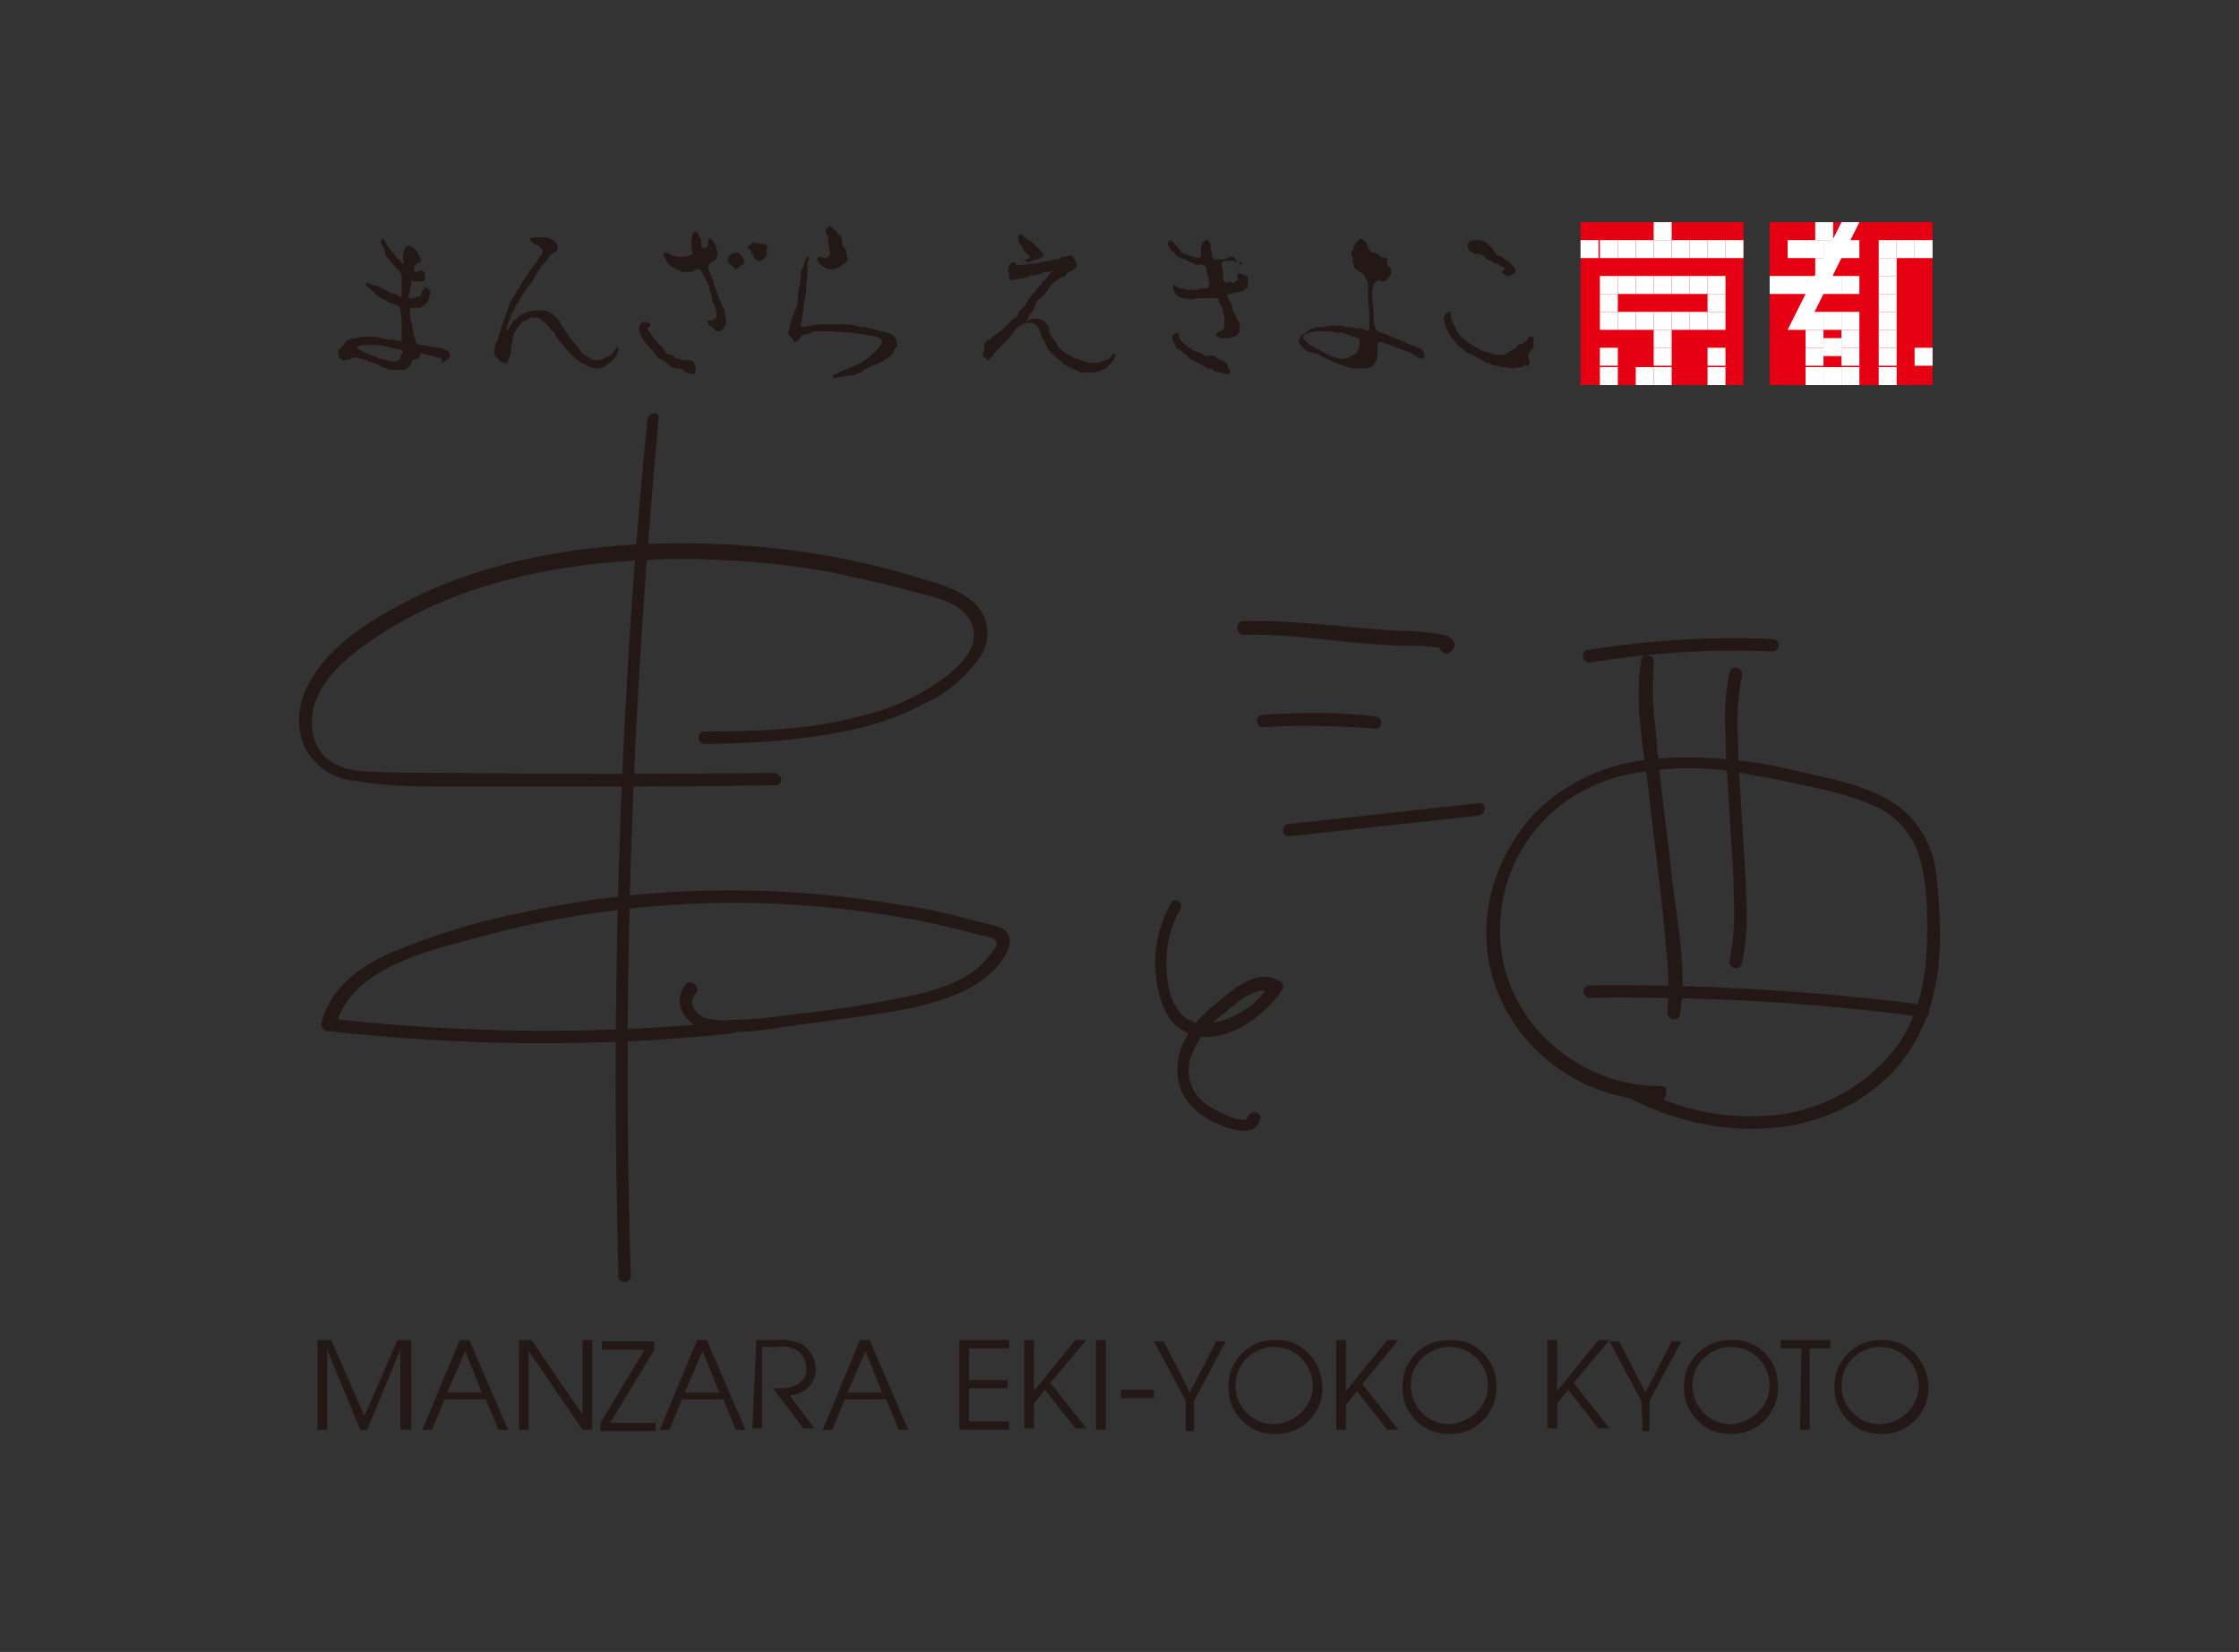 <?xml version="1.0" encoding="utf-8"?>
<!-- Generator: Adobe Illustrator 23.1.0, SVG Export Plug-In . SVG Version: 6.00 Build 0)  -->
<svg version="1.1" id="レイヤー_1" xmlns="http://www.w3.org/2000/svg" xmlns:xlink="http://www.w3.org/1999/xlink" x="0px"
	 y="0px" viewBox="0 0 162.2 119.7" style="enable-background:new 0 0 162.2 119.7;" xml:space="preserve">
<rect x="0" y="0" width="162.2" height="119.7" fill="#333333" stroke="none"/>
<style type="text/css">
	.st0{fill:#231815;}
	.st1{fill:#E50012;}
	.st2{fill:#FFFFFF;}
</style>
<title>eki-yoko</title>
<g>
	<g id="レイヤー_2-2">
		<path class="st0" d="M23,97.1h1l2.4,5.5l2.4-5.5h1l0,6.5H29l0-5.8l-2.4,5.8h-0.5l-2.4-5.8l0,5.8H23L23,97.1z"/>
		<path class="st0" d="M33.3,97.1H34l2.8,6.5h-0.7l-0.9-2.2l-3,0l-0.9,2.2h-0.7L33.3,97.1z M34.9,100.9l-1.2-3l-1.3,3H34.9z"/>
		<path class="st0" d="M37.6,97.1h0.9l3.7,5.4l0-5.4h0.7l0,6.5h-0.7l-3.9-5.7l0,5.7h-0.7L37.6,97.1z"/>
		<path class="st0" d="M43.5,103.1l3.2-5.3h-3.1v-0.6h3.8v0.6l-3.2,5.3h3.3v0.6h-4V103.1z"/>
		<path class="st0" d="M50.5,97.1h0.7l2.8,6.5h-0.7l-0.9-2.2h-3l-0.9,2.2h-0.7L50.5,97.1z M52.1,100.9l-1.2-3l-1.3,3H52.1z"/>
		<path class="st0" d="M54.8,97.1h1.5c0.6-0.1,1.3,0.1,1.8,0.3c0.6,0.4,1,1.1,1,1.8c0,1.1-0.9,1.9-1.9,1.9l1.8,2.4h-0.8l-2.2-2.9
			h0.2c0.5,0,1,0,1.4-0.2c0.5-0.2,0.9-0.7,0.8-1.3c0-0.5-0.2-0.9-0.6-1.2c-0.4-0.3-1-0.4-1.5-0.3h-1.1l0,5.9h-0.7L54.8,97.1z"/>
		<path class="st0" d="M62.3,97.1h0.7l2.8,6.5h-0.7l-0.9-2.2l-3,0l-0.9,2.2h-0.7L62.3,97.1z M63.9,100.9l-1.2-3l-1.3,3L63.9,100.9z"
			/>
		<path class="st0" d="M69.5,97.1h3.6v0.6h-2.9v2.3H73v0.6h-2.8v2.4h2.9v0.6h-3.6V97.1z"/>
		<path class="st0" d="M74.2,97.1h0.7v3.7l3-3.7h0.8l-2.6,3.1l2.6,3.3h-0.8l-2.2-2.8l-0.8,1v1.8h-0.7L74.2,97.1z"/>
		<path class="st0" d="M79.4,97.1h0.7v6.5h-0.7V97.1z"/>
		<path class="st0" d="M83.6,100.7v0.6h-2.4v-0.6H83.6z"/>
		<path class="st0" d="M85.9,101.5l-2.3-4.3h0.7l1.9,3.7l1.9-3.7h0.7l-2.3,4.3v2.2h-0.6L85.9,101.5z"/>
		<path class="st0" d="M95.8,100.4c0.1,1.9-1.4,3.5-3.3,3.5c-1.9,0.1-3.5-1.4-3.5-3.3c-0.1-1.9,1.4-3.5,3.3-3.5c0,0,0.1,0,0.1,0
			C94.2,97,95.7,98.5,95.8,100.4z M95.1,100.4c0-1.5-1.2-2.8-2.8-2.8c-1.5,0-2.8,1.2-2.8,2.8c0,1.5,1.2,2.8,2.8,2.8c0,0,0,0,0,0
			C93.9,103.1,95.1,101.9,95.1,100.4C95.1,100.4,95.1,100.4,95.1,100.4z"/>
		<path class="st0" d="M96.8,97.1h0.7l0,3.7l3-3.7h0.8l-2.6,3.2l2.6,3.3h-0.8l-2.2-2.8l-0.8,1v1.8h-0.7L96.8,97.1z"/>
		<path class="st0" d="M108.4,100.4c0.1,1.9-1.4,3.5-3.3,3.5c-1.9,0.1-3.5-1.4-3.5-3.3c-0.1-1.9,1.4-3.5,3.3-3.5c0,0,0.1,0,0.1,0
			C106.9,97,108.4,98.5,108.4,100.4z M107.8,100.4c0-1.5-1.2-2.8-2.8-2.8c-1.5,0-2.8,1.2-2.8,2.8c0,1.5,1.2,2.8,2.8,2.8c0,0,0,0,0,0
			C106.5,103.1,107.8,101.9,107.8,100.4C107.8,100.4,107.8,100.4,107.8,100.4z"/>
		<path class="st0" d="M112.1,97.1h0.7l0,3.7l3-3.7h0.8l-2.6,3.1l2.6,3.3h-0.8l-2.2-2.8l-0.8,1v1.8h-0.7L112.1,97.1z"/>
		<path class="st0" d="M118.9,101.5l-2.3-4.3h0.7l1.9,3.7l1.9-3.7h0.7l-2.3,4.3l0,2.2H119L118.9,101.5z"/>
		<path class="st0" d="M128.8,100.4c0.1,1.9-1.4,3.5-3.3,3.5c-1.9,0.1-3.5-1.4-3.5-3.3c-0.1-1.9,1.4-3.5,3.3-3.5c0,0,0.1,0,0.1,0
			C127.3,97,128.8,98.5,128.8,100.4z M128.2,100.4c0-1.5-1.2-2.8-2.8-2.8c-1.5,0-2.8,1.2-2.8,2.8c0,1.5,1.2,2.8,2.8,2.8c0,0,0,0,0,0
			C126.9,103.1,128.2,101.9,128.2,100.4C128.2,100.4,128.2,100.4,128.2,100.4z"/>
		<path class="st0" d="M130.5,97.7h-1.5v-0.6h3.6v0.6h-1.5v5.9h-0.7L130.5,97.7z"/>
		<path class="st0" d="M139.7,100.4c0.1,1.9-1.4,3.5-3.3,3.5c-1.9,0.1-3.5-1.4-3.5-3.3c-0.1-1.9,1.4-3.5,3.3-3.5c0,0,0.1,0,0.1,0
			C138.1,97,139.6,98.5,139.7,100.4z M139,100.4c0-1.5-1.2-2.8-2.8-2.8c-1.5,0-2.8,1.2-2.8,2.8c0,1.5,1.2,2.8,2.8,2.8c0,0,0,0,0,0
			C137.8,103.1,139,101.9,139,100.4C139,100.4,139,100.4,139,100.4z"/>
		<path class="st0" d="M84.8,65.5c-0.8,1.4-1.2,3.1-1.1,4.8c0.1,1.4,0.5,3.2,1.6,4.1c2.5,2,6.2-0.5,7.6-2.7c0.1-0.2,0.1-0.5-0.2-0.6
			c-1.6-1-3.4,0.6-4.6,1.6c-1.5,1.2-2.7,2.7-2.8,4.6c-0.1,1.9,1,3.2,2.6,4c0.9,0.4,3,1.3,3.4-0.2c0.1-0.2-0.1-0.5-0.4-0.5
			c-0.2,0-0.4,0.1-0.5,0.3c-0.2,0.8-2.6-0.6-2.9-0.8c-1.2-0.8-1.7-2.2-1.2-3.6c0.5-1.2,1.2-2.3,2.3-3c0.8-0.7,2.5-2.3,3.6-1.5
			L92,71.3c-0.7,1.1-1.6,1.9-2.8,2.4c-1.1,0.5-2.7,0.8-3.6-0.2c-0.9-1-1.1-2.4-1.1-3.7c0-1.4,0.3-2.7,1-3.9
			C85.8,65.4,85,64.9,84.8,65.5L84.8,65.5z"/>
		<path class="st0" d="M90.1,46c3.3-0.1,6.5,0.5,9.8,0.7c1,0.1,1.9,0.1,2.9,0.1c0.5,0,0.9,0.1,1.3,0.1c0.1,0,0.3,0.1,0.4,0.1
			c0,0,0.1,0,0.1,0s0.1-0.6-0.1-0.5c-0.5,0.3,0,1.1,0.5,0.8c0.7-0.5,0.3-1.1-0.4-1.3c-1.1-0.2-2.2-0.3-3.4-0.3
			c-3.7-0.2-7.4-0.8-11.2-0.7C89.5,45.1,89.5,46,90.1,46L90.1,46z"/>
		<path class="st0" d="M91.5,52.7c2.7-0.2,5.4-0.1,8.1,0.1c0.6,0.1,0.6-0.9,0-0.9c-2.7-0.3-5.4-0.3-8.1-0.1
			C90.9,51.8,90.9,52.7,91.5,52.7z"/>
		<path class="st0" d="M93.4,60.6l13.7-1.5c0.6-0.1,0.6-1,0-0.9l-13.7,1.5C92.8,59.7,92.8,60.6,93.4,60.6z"/>
		<path class="st0" d="M115.2,48c4.4-0.7,8.8-1,13.2-0.8c0.6,0,0.6-0.9,0-0.9c-4.5-0.2-9,0.1-13.4,0.8
			C114.4,47.2,114.7,48.1,115.2,48L115.2,48z"/>
		<path class="st0" d="M118.9,47.8c-0.5,3,0.1,6.2,0.5,9.2c0.4,3.9,1,7.8,1.3,11.8c0.2,1.5,0.2,3,0.1,4.5c-0.1,0.6,0.8,0.8,0.9,0.2
			c0.5-3-0.1-6.2-0.5-9.2c-0.4-3.9-1-7.8-1.3-11.8c-0.2-1.5-0.2-3-0.1-4.5C119.9,47.5,119,47.2,118.9,47.8L118.9,47.8z"/>
		<path class="st0" d="M125.3,48.7c-0.3,1.5-0.4,2.9-0.3,4.4c0,2,0.2,3.9,0.3,5.9c0.1,2,0.3,4,0.3,6c0.1,1.5,0,3.1-0.3,4.6
			c-0.1,0.6,0.7,0.8,0.9,0.2c0.3-1.5,0.4-3,0.3-4.4c0-2-0.2-3.9-0.3-5.9c-0.1-2-0.3-4-0.3-6c-0.1-1.5,0-3.1,0.3-4.6
			C126.3,48.4,125.4,48.1,125.3,48.7z"/>
		<path class="st0" d="M120.4,78.7c-5.8,0.1-11.2-4.4-11.7-10.3c-0.2-2.8,0.5-5.5,2.1-7.7c1.7-2.4,4.3-4,7.2-4.6
			c3-0.6,6.1-0.6,9.1,0.1c1.5,0.2,3,0.6,4.5,0.9c1.4,0.3,2.8,0.7,4.2,1.3c1.4,0.6,2.5,1.8,3.1,3.2c0.5,1.5,0.7,3.1,0.7,4.7
			c0.1,3.3-0.2,6.7-2.1,9.4c-1.9,2.6-4.8,4.4-8.1,5c-3.9,0.6-7.8-0.2-11.2-2.1c-0.5-0.3-1,0.5-0.5,0.8c6,3.2,13.8,3.6,19-1.3
			c2.5-2.4,3.6-5.6,3.8-9c0.1-1.8,0-3.6-0.2-5.4c-0.1-1.6-0.7-3.1-1.8-4.4c-2.1-2.3-5.7-2.8-8.6-3.5c-3.3-0.8-6.8-1.1-10.2-0.8
			c-3.2,0.3-6.2,1.6-8.5,3.9c-2,2.2-3.3,4.9-3.5,7.9c-0.5,7.1,5.6,13.1,12.6,12.9c0.3,0,0.4-0.3,0.4-0.5
			C120.8,78.9,120.6,78.7,120.4,78.7L120.4,78.7z"/>
		<path class="st0" d="M115.1,72.3c8.1-0.1,16.2,0.3,24.2,1.4c0.6,0.1,0.6-0.8,0-0.9c-8-1-16.1-1.5-24.2-1.4c-0.3,0-0.4,0.3-0.4,0.5
			C114.8,72.1,114.9,72.3,115.1,72.3z"/>
		<path class="st0" d="M56.1,56c-8,0.1-15.9,0.1-23.9,0c-1.9,0-3.9,0-5.8-0.1c-1.7-0.1-3.3-0.8-3.7-2.6c-0.8-3.6,3-6.2,5.6-7.8
			c6.1-3.7,13.6-4.9,20.7-5c3.8,0,7.7,0.3,11.4,1c1.8,0.4,3.7,0.8,5.5,1.3c1.5,0.4,3.9,0.8,4.5,2.4c0.8,2-1.6,3.7-3,4.6
			c-1.6,1-3.3,1.7-5.1,2.1c-3.7,1-7.5,1.1-11.3,1.1c-0.3,0-0.4,0.3-0.4,0.5c0,0.2,0.2,0.4,0.4,0.4c3.7,0,7.5-0.3,11.1-1.1
			c1.7-0.4,3.4-1,5-1.9c1.6-0.7,2.9-1.9,3.9-3.3c0.8-1.2,0.7-2.7-0.3-3.8c-1.2-1.2-3.1-1.6-4.7-2.1c-4-1.2-8.2-1.9-12.4-2.2
			c-7.9-0.5-16.3,0.3-23.4,3.7c-3,1.5-6.7,3.6-8.1,6.9c-0.6,1.4-0.6,3,0.1,4.3c0.8,1.3,2.1,2.1,3.7,2.2C28.2,57,30.6,57,33,57
			c2.5,0,5.1,0,7.6,0c5.2,0,10.4,0,15.6-0.1c0.3,0,0.4-0.3,0.4-0.5C56.5,56.2,56.4,56.1,56.1,56z"/>
		<path class="st0" d="M53.1,74c-9.7,1-19.5,0.9-29.2-0.2l0.4,0.6c1.1-4.4,7.1-5.6,10.8-6.6c10.1-2.7,20.7-3.1,30.9-1.2
			c1.2,0.2,2.4,0.5,3.6,0.8l1.6,0.4c0.3,0.1,1,0.1,1,0.6c0,0.2-0.3,0.6-0.5,0.8c-1.2,1.7-3.4,2.4-5.4,2.9c-2.9,0.6-5.8,1.1-8.8,1.4
			c-1.5,0.2-3,0.4-4.5,0.4c-0.6,0.1-1.2,0-1.8-0.1c-0.7-0.2-1.5-1.1-0.8-1.8c0.4-0.4-0.3-1.1-0.7-0.7c-0.6,0.7-0.6,1.6-0.1,2.3
			c0.6,0.8,1.6,1.3,2.6,1.2c1.6,0,3.1-0.1,4.6-0.4c1.5-0.2,3-0.4,4.5-0.6c2.7-0.4,5.5-0.7,8.1-1.8c1-0.4,1.9-1,2.7-1.8
			c0.5-0.6,1.4-1.7,0.9-2.5c-0.2-0.5-0.8-0.6-1.3-0.7c-0.7-0.2-1.5-0.4-2.3-0.6c-1.5-0.4-3.1-0.7-4.6-0.9
			c-9.1-1.5-18.4-1.3-27.3,0.7c-3.1,0.6-6.2,1.6-9.1,2.8c-2.3,1-4.5,2.6-5.1,5.1c-0.1,0.2,0.1,0.5,0.3,0.6c0,0,0.1,0,0.1,0
			c9.7,1.1,19.5,1.2,29.2,0.2C53.6,74.9,53.6,73.9,53.1,74L53.1,74z"/>
		<path class="st0" d="M46.9,30.4c-1.6,16-2.3,32.2-2.3,48.3c0,4.6,0.1,9.2,0.2,13.8c0,0.3,0.3,0.4,0.5,0.4c0.2,0,0.4-0.2,0.4-0.4
			c-0.5-16.1-0.2-32.2,0.9-48.3c0.3-4.6,0.7-9.2,1.1-13.8C47.9,29.8,47,29.8,46.9,30.4z"/>
		<path class="st0" d="M30.7,20.9c0-0.1,0-0.1,0.1-0.1s0.1,0.1,0.2,0.1c0.1,0.1,0.2,0.2,0.2,0.3c0,0.1,0,0.1-0.1,0.2
			c0,0,0,0.1,0,0.1s0,0.1,0,0.1l0,0C31,21.8,31,21.9,30.9,22c0,0-0.2,0.1-0.3,0.2c-0.1,0.1-0.2,0.1-0.3,0.1H30l-0.2,0
			c-0.1,0-0.1,0-0.1,0.1c0,0.1,0,0.2,0,0.3c0,0.4,0.1,0.6,0.2,1c0,0.2,0,0.4,0.1,0.6c0,0.1,0.1,0.2,0.1,0.3c0,0.1,0,0.2,0.1,0.3
			c0.1,0.1,0.3,0.1,0.5,0.1c0.1,0,0.2,0.1,0.4,0.1c0.3,0,0.5,0.1,0.7,0.1c0.1,0,0.3,0.1,0.4,0.1c0.1,0.1,0.2,0.1,0.3,0.2
			c0.1,0.1,0.1,0.2,0.1,0.3c0,0.2-0.4,0.3-0.4,0.4c0,0-0.1,0-0.1,0.1l0,0c-0.1,0-0.1,0-0.1-0.1l0,0c0-0.1,0.1-0.1,0-0.2
			c-0.2-0.1-0.4-0.1-0.6-0.2c-0.1,0-0.3-0.1-0.4-0.1c-0.2,0-0.3-0.1-0.5-0.1c-0.1,0-0.1,0.2-0.1,0.3S30,26,29.9,26.1
			c-0.1,0.1-0.1,0.3-0.2,0.4c-0.1,0.1-0.2,0.2-0.4,0.3c-0.1,0-0.1,0-0.2,0h-0.1c0,0-0.1,0-0.1,0c-0.1,0-0.1,0-0.2,0h-0.1
			c-0.2,0-0.4,0-0.6-0.1c-0.1,0-0.2-0.1-0.3-0.1c-0.3-0.2-0.6-0.3-0.9-0.4c-0.1,0-0.2,0-0.2-0.1c-0.1,0-0.3-0.1-0.4-0.1
			c-0.2,0-0.2-0.1-0.4-0.1c-0.1,0-0.2,0-0.4,0.1c-0.2,0.1-0.3,0.1-0.5,0.1c-0.2,0-0.1-0.1-0.2-0.1c-0.1,0-0.2-0.2-0.2-0.3
			c0,0,0-0.1,0-0.1c0-0.1,0-0.1,0-0.2c0-0.1,0.1-0.1,0.1-0.1l0.2-0.2c0.1-0.1,0.2-0.3,0.3-0.4c0.2-0.1,0.4-0.2,0.7-0.2
			c0.3-0.1,0.6-0.1,0.9-0.1c0.3,0,0.6,0,0.9,0.1c0.4,0.1,0.5,0.1,0.8,0.1c0.1,0,0.2,0,0.3,0.1c0.1,0,0.2,0,0.3,0c0,0,0.1,0,0.1,0
			c0,0,0-0.1,0-0.1c0,0,0-0.1,0-0.2c0-0.3,0-0.4,0-0.6c0-0.2,0-0.2,0-0.3c0-0.1,0-0.2,0-0.3c0,0-0.1-0.6-0.1-0.7
			c0-0.1,0-0.2-0.1-0.3c-0.2-0.1-0.4-0.2-0.6-0.2c-0.1-0.1-0.2-0.1-0.3-0.2c-0.1-0.1-0.3-0.1-0.4-0.2c-0.2-0.1-0.4-0.3-0.5-0.4
			c-0.1-0.1-0.2-0.2-0.3-0.3c-0.2-0.1-0.3-0.2-0.3-0.3c0-0.1,0-0.1,0.1-0.1c0.1,0,0.2,0.1,0.3,0.1c0.1,0.1,0.2,0.1,0.4,0.1
			c0.2,0.1,0.4,0.2,0.6,0.3c0.1,0,0.2,0.1,0.3,0.2c0.1,0,0.2,0.1,0.4,0.1c0.1,0,0.3,0.2,0.4,0.2s0.1-0.1,0.1-0.1v-0.1
			c0-0.2,0-0.5,0-0.7s0-0.2,0-0.3c0-0.1,0-0.1,0-0.2c0-0.2-0.1-0.4-0.3-0.6c-0.1-0.1-0.2-0.1-0.2-0.2c0-0.1-0.1-0.1-0.2-0.2
			c-0.1-0.1-0.2-0.3-0.3-0.4c-0.1-0.1-0.2-0.2-0.2-0.4c0-0.1,0-0.2-0.1-0.3c0-0.1-0.1-0.1-0.1-0.2c0-0.1-0.1-0.2-0.1-0.2
			c0,0,0-0.1,0-0.1c0,0,0-0.2,0.1-0.2c0.1,0,0.2,0.1,0.2,0.2c0.1,0.2,0.2,0.3,0.3,0.5c0.1,0.1,0.1,0,0.1,0.1
			c0.1,0.1,0.1,0.2,0.2,0.2c0.1,0.2,0.2,0.4,0.4,0.5c0.1,0.1,0.2,0.3,0.3,0.3s0-0.3,0-0.4c0-0.2,0-0.4,0.1-0.6
			c0-0.1,0.1-0.2,0.1-0.2s0.2-0.1,0.3-0.1c0.2,0.1,0.3,0.2,0.5,0.4c0.1,0.1,0.1,0.3,0.2,0.4c0.1,0.1,0.1,0.1,0.1,0.2
			c0,0.1,0,0.2-0.1,0.2c-0.1,0.1-0.3,0.1-0.4,0.3c0,0,0,0.1,0,0.1c0,0.1,0,0.2,0,0.2c0,0.1,0.1,0.1,0.2,0.1s0.2-0.1,0.3-0.1
			s0.1,0,0.2,0.1c0.1,0.1,0.1,0.3,0.1,0.4c0,0.1,0,0.2-0.2,0.3c-0.1,0-0.1,0-0.2,0c-0.2,0-0.4,0-0.6-0.1l0,0.2c0,0.1,0,0.3-0.1,0.4
			c0,0.2,0,0.3-0.1,0.5c0,0.1,0,0.2,0.1,0.2h0.1c0.1,0,0.2,0,0.2,0c0.1,0,0.1-0.1,0.2-0.1c0.1,0,0.2,0,0.3-0.1
			C30.5,21.2,30.6,21.1,30.7,20.9L30.7,20.9z M28,26.1c0.2,0,0.3,0.1,0.5,0.1c0.2,0,0.5-0.1,0.5-0.3s0.2-0.3,0.2-0.4
			s-0.2-0.2-0.4-0.2c-0.2,0-0.3-0.1-0.5-0.1c-0.1,0-0.2-0.1-0.3-0.1c-0.1,0-0.4-0.1-0.5-0.1h-0.4H27l-0.5,0c-0.1,0-0.2,0-0.2,0
			c-0.2,0-0.3,0.1-0.5,0.2c0.2,0.1,0.3,0.2,0.5,0.3c0.2,0.1,0.4,0.1,0.5,0.2c0.3,0.1,0.5,0.2,0.7,0.3C27.8,26,27.9,26.1,28,26.1z"/>
		<path class="st0" d="M37.5,21c0.1-0.1,0.2-0.3,0.3-0.5s0.3-0.4,0.4-0.6c0.1-0.1,0.3-0.5,0.5-0.7s0.3-0.5,0.4-0.6s0.2-0.2,0.2-0.4
			c0-0.1,0-0.1-0.1-0.2c-0.1-0.2-0.3-0.3-0.5-0.3c-0.1,0-0.1-0.2-0.2-0.2c-0.1-0.1-0.1-0.1-0.1-0.1c0-0.1,0.1-0.2,0.2-0.2h0.8
			c0.2,0,0.3,0,0.5,0.1c0.1,0.1,0.2,0.1,0.3,0.2c0.1,0.1,0.2,0.2,0.2,0.4c0,0.1,0,0.2-0.1,0.3c0,0.1-0.1,0.1-0.2,0.1
			c-0.1,0.1-0.2,0.2-0.3,0.3c-0.1,0.2-0.3,0.4-0.5,0.6c-0.1,0.1-0.2,0.2-0.2,0.3c-0.1,0.1-0.3,0.4-0.3,0.5c-0.1,0.1-0.3,0.5-0.4,0.6
			c-0.3,0.4-0.6,0.8-0.8,1.2c-0.1,0.1-0.1,0.2-0.2,0.3c-0.1,0.1-0.1,0.3-0.2,0.4c-0.1,0.1-0.2,0.4-0.3,0.7c-0.1,0.2-0.2,0.5-0.2,0.6
			c0,0,0,0.1,0,0.1c0,0,0,0.1,0,0.1s0.2-0.2,0.2-0.3c0.1-0.1,0.1-0.2,0.2-0.3c0.1-0.1,0.1-0.2,0.2-0.2c0.2-0.2,0.3-0.3,0.5-0.4
			c0.3-0.2,0.7-0.3,1-0.3c0.2,0,0.4,0,0.7,0c0.3,0.1,0.6,0.3,0.8,0.5c0.2,0.2,0.3,0.4,0.4,0.6c0,0.1,0.2,0.2,0.2,0.3l0.2,0.3
			c0.1,0.1,0.1,0.2,0.2,0.3c0.2,0.2,0.4,0.5,0.6,0.7c0.2,0.3,0.2,0.3,0.4,0.5c0.2,0.1,0.3,0.2,0.5,0.3c0.2,0.1,0.3,0.1,0.5,0.1
			c0.2,0,0.4-0.1,0.6-0.2c0.3-0.1,0.5-0.3,0.7-0.6c0.1-0.1,0.1-0.2,0.1-0.2c0.1,0,0.1,0.1,0.1,0.2c0,0.1-0.1,0.3-0.1,0.4
			c-0.1,0.1-0.2,0.3-0.3,0.4c-0.1,0.1-0.2,0.2-0.4,0.3c-0.2,0.2-0.5,0.3-0.7,0.3c-0.3,0-0.6-0.1-0.8-0.2c-0.1-0.1-0.2-0.2-0.4-0.2
			c-0.1-0.1-0.2-0.2-0.4-0.3c-0.2-0.2-0.4-0.4-0.5-0.5c-0.2-0.2-0.3-0.4-0.5-0.6c-0.2-0.2-0.4-0.5-0.5-0.7c0-0.1-0.1-0.2-0.2-0.2
			c-0.1-0.1-0.2-0.2-0.2-0.3c-0.2-0.2-0.4-0.4-0.6-0.5C39.2,23.1,39,23,38.8,23c-0.2,0-0.4,0-0.5,0.1c-0.1,0.1-0.3,0.1-0.4,0.2
			c-0.1,0.1-0.2,0.1-0.2,0.2c-0.1,0.1-0.2,0.2-0.3,0.4c-0.1,0.2-0.2,0.2-0.2,0.4c0,0.2-0.1,0.3-0.1,0.5C37,25.1,37,25.3,37,25.6
			c0,0.1-0.1,0.2-0.1,0.3c0,0,0,0.1-0.1,0.1c0,0,0,0.1,0,0.1c0,0,0,0,0,0.1c0,0.1-0.1,0.1-0.2,0.1c-0.1,0-0.2,0-0.3-0.1
			c-0.1,0-0.2-0.2-0.3-0.3c-0.1,0-0.2-0.2-0.2-0.3c0-0.1,0-0.2,0-0.2c0-0.2,0.1-0.4,0.1-0.5c0.1-0.2,0.2-0.3,0.2-0.5
			c0.1-0.2,0.1-0.4,0.2-0.6c0.1-0.2,0.1-0.4,0.2-0.6c0.1-0.2,0.1-0.2,0.1-0.3s0.1-0.2,0.1-0.3c0.1-0.2,0.2-0.4,0.2-0.6
			C37.2,21.6,37.3,21.3,37.5,21z"/>
		<path class="st0" d="M49.7,27c-0.1,0-0.1-0.2-0.2-0.2c-0.2-0.1-0.3-0.1-0.5-0.1c-0.2,0-0.3-0.1-0.5-0.2c-0.1-0.1-0.2-0.2-0.3-0.3
			c-0.1-0.1-0.3-0.1-0.4-0.2c-0.2-0.1-0.3-0.3-0.4-0.4c0-0.1-0.1-0.2-0.1-0.2c-0.1,0-0.2-0.2-0.3-0.3c-0.1-0.1-0.3-0.3-0.4-0.5
			c-0.1-0.2-0.2-0.3-0.2-0.4c-0.1-0.2-0.1-0.4-0.1-0.5c0-0.1,0.1-0.3,0.2-0.3c0.1,0,0.1-0.1,0.2-0.1c0.1,0,0.1,0,0.2,0.1H47
			c0.1,0,0.1,0,0.1,0.1c0,0,0,0.1,0,0.1c0,0,0,0.1-0.1,0.1c0,0-0.1,0-0.1,0.1c0,0.1,0.1,0.2,0.2,0.3c0.1,0.1,0.1,0.2,0.2,0.3
			c0,0.1,0.1,0.2,0.1,0.2c0.1,0,0.2,0.1,0.2,0.2c0,0,0.3,0.3,0.4,0.4c0.2,0.2,0.2,0.4,0.3,0.4c0.1,0.1,0.2,0.1,0.3,0.1
			c0.1,0,0.2,0.1,0.2,0.1c0.1,0.2,0.2,0.2,0.4,0.2l0.3,0.1c0.1,0,0.2,0,0.2,0c0.1,0,0.2,0,0.3,0c0.1,0,0.2,0.1,0.3,0.2
			c0,0.1,0,0.2,0.1,0.3c0,0,0,0.1,0,0.1c0,0,0,0.1,0,0.1c0,0.2,0,0.3-0.2,0.3C50,27.1,49.8,27,49.7,27z M51.7,23.8
			c-0.1-0.1-0.2-0.2-0.3-0.2c-0.1-0.1-0.1-0.1-0.1-0.2c0,0-0.1-0.1-0.1-0.1c0,0,0.1-0.1,0.4-0.1c0.1,0,0.1-0.1,0.2-0.1
			s0.1,0,0.1-0.1c0,0,0-0.1,0-0.1c0-0.1,0-0.1,0-0.2c0-0.2-0.1-0.5-0.2-0.7c-0.1-0.1-0.1-0.2-0.1-0.4c0-0.1-0.1-0.2-0.1-0.3
			c0-0.1-0.1-0.2-0.1-0.3v-0.2c0,0-0.1-0.2-0.1-0.2c-0.1-0.2-0.2-0.4-0.3-0.6c-0.1-0.2-0.2-0.5-0.4-0.5c-0.1,0-0.2,0-0.3,0.1
			c-0.1,0.1-0.2,0.1-0.4,0.1h-0.3c-0.1,0-0.1,0-0.2,0c-0.1,0-0.1-0.1-0.2-0.1c-0.2-0.1-0.4-0.2-0.6-0.3c0,0-0.2-0.2-0.3-0.3
			c0-0.1-0.1-0.2-0.1-0.3c-0.1-0.1-0.1-0.2-0.1-0.3c0-0.1,0-0.1,0.1-0.1s0.1,0,0.3,0.1c0.1,0.1,0.5,0.2,0.6,0.2c0.2,0,0.3,0,0.5,0
			c0.2,0,0.4-0.1,0.6-0.2c0-0.1-0.1-0.2-0.1-0.4c0-0.2,0-0.3,0-0.5c0-0.2,0-0.3,0.1-0.5c0-0.1,0.1-0.2,0.2-0.2
			c0.2,0,0.1,0.1,0.3,0.4c0.1,0.1,0.1,0.2,0.1,0.4c0,0.1,0,0.2,0,0.2c0.1,0.1,0.1,0.2,0.2,0.2c0.1,0,0.1,0,0.2-0.1
			c0.1,0,0.1-0.2,0.1-0.3c0-0.1,0-0.3,0.1-0.3c0.1,0,0.2,0.1,0.2,0.1c0.1,0.1,0.1,0.2,0.2,0.3c0.1,0.1,0.1,0.2,0.1,0.3
			c0,0.1,0.1,0.2,0.1,0.3c0,0.1,0,0.2-0.1,0.3c0,0.1,0,0.3-0.2,0.3c-0.2,0.1-0.3,0.2-0.4,0.4c0,0.2,0.1,0.4,0.2,0.6
			c0.1,0.1,0,0.2,0.1,0.3c0.1,0.1,0.1,0.2,0.1,0.4c0.1,0.2,0.2,0.5,0.3,0.7c0,0.2,0.1,0.4,0.2,0.5c0.1,0.3,0.1,0.4,0.2,0.5
			c0.1,0.1,0.1,0.2,0.1,0.4c0,0.2,0.1,0.3,0.1,0.5c0,0.3-0.1,0.5-0.3,0.7c-0.1,0.1-0.2,0.1-0.5,0.1C51.9,23.9,51.8,23.9,51.7,23.8z
			 M53.3,19.5c-0.1,0-0.1-0.1-0.2-0.2c-0.2-0.1-0.4-0.3-0.4-0.4c0-0.3,0.3-0.6,0.6-0.6c0.1,0,0.2,0,0.3,0.1c0.1,0.1,0.2,0.2,0.2,0.3
			c0.1,0.1,0.1,0.2,0.1,0.3c0,0.1,0,0.1-0.1,0.2c0,0-0.1,0-0.1,0c-0.1,0,0,0.1-0.1,0.1c0,0.1-0.1,0.1-0.2,0.1
			C53.5,19.5,53.4,19.5,53.3,19.5z M55.4,17.7c0.1,0,0.2,0.1,0.2,0.2s-0.1,0.2-0.1,0.3c0,0.1,0.1,0.1,0.1,0.1c0,0.1-0.1,0.1-0.1,0.2
			c0,0.1-0.1,0.2-0.2,0.3c-0.1,0.1-0.3,0.1-0.4,0.1c-0.1,0,0,0-0.1-0.1c-0.1-0.1-0.1,0-0.2-0.1c0,0,0-0.1,0-0.1c0,0,0-0.1,0-0.1
			c0,0,0-0.1-0.1-0.1c-0.1,0-0.1-0.1-0.1-0.2c0-0.1,0-0.1-0.1-0.1c-0.1,0-0.1-0.1-0.1-0.2c0-0.1,0.1-0.1,0.2-0.2
			c0.1-0.1,0.2-0.2,0.3-0.1c0.1,0,0.2,0,0.3,0.1C55.2,17.6,55.3,17.7,55.4,17.7z"/>
		<path class="st0" d="M61.2,26.8c0.2-0.1,0.5-0.2,0.7-0.3c0.3-0.1,0.6-0.3,0.9-0.5c0.4-0.3,0.7-0.6,1-1c0,0,0.1-0.1,0.1-0.2
			c0-0.3-0.3-0.4-0.9-0.5l-0.7-0.1c-0.2,0-0.5-0.1-0.7-0.1C61,24.1,60.5,24,60,24h-0.3c-0.1,0-0.3,0-0.4,0c-0.2,0-0.4,0-0.5,0.1
			c-0.2,0.1-0.5,0.1-0.7,0.2c-0.1,0-0.1,0.2-0.2,0.3c-0.1,0.1-0.2,0.2-0.3,0.2c-0.1,0-0.2-0.2-0.2-0.3c-0.1,0-0.3-0.3-0.3-0.4
			s0.1-0.3,0.1-0.4c0-0.1,0.1-0.3,0.1-0.4c0.1-0.3,0.2-0.5,0.3-0.8c0.1-0.2,0.2-0.5,0.2-0.7v-0.1c0-0.1,0-0.3,0-0.4
			c0-0.2,0.1-0.3,0.1-0.5c0.1-0.3,0.1-0.7,0.1-1.1c0-0.1,0.2-0.3,0.2-0.4c0-0.1,0.1-0.3,0.1-0.4c0.1-0.1,0.1-0.3,0.2-0.3h0
			c0.1,0,0.1,0.1,0.1,0.1c0,0.1,0,0.2-0.1,0.2c0,0.1,0,0.1,0,0.2c0,0.1,0,0.2,0,0.3c0,0.1,0,0.3,0,0.4v0c0,0.3-0.1,0.7-0.1,1
			c0,0.3,0,0.6-0.1,0.9c-0.1,0.3-0.1,0.4-0.1,0.7s-0.1,0.4-0.1,0.7c0,0.3-0.1,0.3-0.1,0.4s0.1,0.2,0.1,0.2c0.2,0,0.5-0.1,0.7-0.1
			c0.3-0.1,0.6-0.1,0.9-0.1c0.1,0,0.3,0,0.7,0h0.5c0.1,0,0.3,0,0.4,0c0.4,0,0.7,0.1,1.1,0.2c0.4,0,0.7,0.1,1.1,0.2
			c0.3,0.1,0.6,0.2,0.8,0.2c0.3,0.1,0.5,0.2,0.6,0.5c0,0.1,0.1,0.2,0.1,0.3c0,0.1,0,0.2-0.1,0.3c-0.1,0.1-0.2,0.3-0.2,0.4
			c-0.4,0.4-0.9,0.7-1.5,0.9c-0.2,0.1-0.5,0.2-0.7,0.4c-0.1,0.1-0.3,0.1-0.4,0.2c-0.2,0.1-0.4,0.1-0.6,0.1c-0.3,0.1-0.6,0.1-1,0.2
			c-0.2,0-0.2,0-0.2-0.1c0-0.1,0.1-0.2,0.3-0.2C60.7,27,60.9,26.9,61.2,26.8z M60.3,19.5c-0.2,0-0.3,0-0.5-0.1
			c-0.2-0.1-0.4-0.2-0.5-0.4c0,0-0.1-0.1-0.1-0.2c0-0.1,0.1-0.2,0.2-0.2s0.2,0.1,0.3,0.1c0.1,0,0.2,0,0.3-0.1
			c0.1-0.1,0.2-0.2,0.1-0.4c0-0.2-0.1-0.5-0.1-0.7c0-0.1,0-0.1,0-0.2c0-0.1,0-0.1,0-0.1c0-0.1-0.1-0.2-0.1-0.2
			c-0.1-0.1-0.1-0.2-0.1-0.3c0-0.1,0.2-0.3,0.3-0.3c0.1,0,0.2,0.1,0.3,0.2c0,0.1,0.2,0.1,0.2,0.1c0,0.1,0.1,0.3,0.3,0.4
			c0.1,0.1,0.1,0.3,0.1,0.5c0,0.2,0.1,0.3,0.2,0.4c0,0,0.1,0.1,0.1,0.1c0,0.1,0,0.1,0,0.2l0,0c0,0.1,0.1,0.3,0.1,0.4
			c0,0.1,0,0.2-0.1,0.3c-0.1,0.1-0.2,0.1-0.3,0.2C60.6,19.5,60.5,19.5,60.3,19.5L60.3,19.5z"/>
		<path class="st0" d="M79.7,26.9c-0.2,0-0.4,0.1-0.6,0.1c-0.1,0-0.3,0-0.4,0h-0.4c-0.1,0-0.1-0.1-0.4-0.2c-0.3-0.1-0.5-0.2-0.8-0.4
			c-0.1,0-0.1-0.1-0.2-0.2c-0.1-0.1-0.3-0.2-0.4-0.3c-0.1-0.1-0.3-0.3-0.4-0.4c-0.1-0.1-0.3-0.3-0.3-0.5c-0.1-0.1-0.1-0.2-0.2-0.4
			c-0.1-0.1-0.2-0.2-0.2-0.4c-0.1-0.2-0.1-0.5-0.4-0.7c-0.1-0.1-0.3-0.1-0.4-0.1c-0.2,0-0.4,0-0.5,0.1c-0.3,0.1-0.5,0.3-0.7,0.6
			c-0.1,0.2-0.3,0.4-0.4,0.5c-0.2,0.2-0.3,0.3-0.5,0.5c-0.1,0.1-0.2,0.2-0.3,0.3c-0.1,0.1-0.2,0.3-0.3,0.4c-0.1,0.1-0.2,0.1-0.2,0.2
			c-0.1,0.1-0.1,0.1-0.1,0.1c-0.1,0-0.1,0-0.1-0.1c-0.2-0.1-0.3-0.1-0.3-0.3c0-0.1,0-0.2,0.1-0.3c0,0,0,0,0-0.1c0-0.1,0-0.1,0-0.2
			c0-0.1,0-0.2,0.1-0.3c0.1-0.1,0.2-0.2,0.3-0.2c0.1-0.1,0.3-0.3,0.5-0.4c0.1-0.1,0.3-0.2,0.4-0.3c0.2-0.2,0.4-0.4,0.6-0.6
			c0-0.1,0.1-0.1,0.2-0.2c0.1-0.1,0.1-0.1,0.2-0.1s0.1-0.2,0.2-0.4c0.1-0.1,0.2-0.2,0.3-0.3l0.1-0.1c0.1-0.1,0.1-0.1,0.1-0.2
			c0.1-0.1,0.2-0.3,0.3-0.4c0.1-0.1,0.2-0.3,0.3-0.4c0.2-0.2,0.4-0.5,0.6-0.7c0-0.1,0.2-0.2,0.2-0.2c0.1-0.1,0.2-0.3,0.3-0.4
			c0.1-0.1,0.2-0.2,0.3-0.3c-0.1,0-0.2,0.1-0.4,0.1c-0.1,0-0.3,0-0.4,0.1l-0.4,0.1c-0.2,0.1-0.3,0-0.5,0.1c-0.1,0.1-0.3,0.1-0.4,0.1
			c-0.1,0.1-0.3,0.1-0.4,0.1c-0.1,0-0.3,0.1-0.4,0.1c-0.1,0-0.2,0-0.3-0.1c0,0,0,0,0-0.1v-0.1c0,0,0,0,0-0.1c0-0.1-0.1-0.2-0.1-0.3
			s0.1-0.1,0.1-0.1c0-0.1,0-0.2,0-0.3c0.1-0.1,0.2-0.2,0.4-0.2c0.1,0,0.1,0.1,0.1,0.1c0,0.1,0,0.1,0.1,0.1c0.1,0,0.2,0,0.3,0
			l0.8-0.1c0.1,0,0.4,0,0.6-0.1l0.6-0.1c0.1,0,0.3-0.1,0.4-0.1c0.1,0,0.1,0,0.2,0c0.1,0,0.2-0.1,0.2-0.1c0.1-0.1,0.3-0.1,0.4-0.1
			c0,0,0.2-0.1,0.3-0.1c0.1,0,0.2,0,0.2,0.1c0.1,0.1,0.2,0.3,0.3,0.5c0,0.1,0,0.3-0.1,0.3c-0.1,0.1-0.1,0.1-0.2,0.2
			c-0.1,0-0.2,0.1-0.2,0.1c-0.1,0-0.1,0-0.2,0.1c-0.1,0.1-0.1,0.1-0.1,0.2c-0.1,0-0.2,0.1-0.3,0.1c-0.1,0-0.1,0.1-0.2,0.1
			c-0.1,0.1-0.3,0.2-0.4,0.3c-0.1,0.1-0.2,0.2-0.3,0.4c-0.1,0.1-0.2,0.3-0.3,0.4C75,21.9,75,22,75,22.1c0,0.1-0.1,0.2-0.1,0.3
			c-0.1,0.1-0.2,0.3-0.3,0.4c-0.1,0.1-0.1,0.3-0.2,0.4c-0.1,0.1-0.1,0.1-0.1,0.1s0,0,0.1,0c0,0,0.1,0,0.1-0.1c0.1,0,0.2-0.1,0.3-0.1
			h0.2c0.4,0,0.7,0.1,0.9,0.5c0.1,0.1,0.1,0.3,0.1,0.4c0,0.1,0.1,0.3,0.2,0.4c0.1,0.1,0.1,0.2,0.2,0.3c0.1,0.1,0.2,0.2,0.2,0.3
			c0.1,0.2,0.3,0.4,0.6,0.6c0.1,0.1,0.3,0.1,0.4,0.2c0.1,0.1,0.3,0.2,0.5,0.2l0.5,0.2c0.3,0.1,0.5,0.1,0.8,0.1c0.1,0,0.2,0,0.4-0.1
			c0.1,0,0.2-0.1,0.3-0.1c0.2,0,0.4-0.3,0.5-0.4s0.1-0.1,0.1-0.1c0,0,0.1,0.1,0.1,0.1c0,0.1,0,0.2-0.1,0.3c-0.1,0.2-0.2,0.3-0.3,0.4
			c-0.1,0.1-0.2,0.2-0.3,0.3C79.8,26.8,79.7,26.9,79.7,26.9z M74.7,17.5c0.1,0.1,0.2,0.2,0.4,0.4c0.1,0.1,0.2,0.1,0.2,0.2
			c0.1,0.1,0.1,0.1,0.2,0.2c0.1,0.1,0.1,0.1,0.1,0.2c0,0.1,0,0.1-0.1,0.1c-0.1,0.1-0.2,0.1-0.3,0.2c-0.1,0-0.3,0-0.4,0.1
			c-0.1,0-0.2,0.1-0.4,0.1l0,0c0,0-0.1,0-0.1-0.1c0-0.1,0-0.1,0.1-0.1c0.1-0.1,0.2-0.1,0.2-0.2c0-0.1,0-0.1-0.1-0.1
			c-0.1-0.1-0.1-0.1-0.2-0.2c-0.1-0.1-0.2-0.2-0.2-0.3c0-0.1-0.1-0.2-0.1-0.2c-0.1-0.1-0.2-0.2-0.2-0.4c0-0.1-0.1-0.1-0.1-0.1
			s0.1-0.1,0.1-0.2c0-0.1,0.1-0.1,0.1-0.1c0,0,0.1,0,0.1,0c0.1,0,0.2,0.1,0.2,0.2c0.1,0,0.1,0.1,0.2,0.1L74.7,17.5z"/>
		<path class="st0" d="M88.1,25.9c0.1,0.1,0.2,0.1,0.4,0.2c0.1,0.1,0.2,0.1,0.3,0.2c0.2,0.1,0.1,0.4,0.2,0.4s0.1,0.1,0.1,0.3
			c0,0.1,0,0.1-0.1,0.1h-0.2c-0.1,0-0.3-0.1-0.4-0.1c-0.2,0-0.3-0.1-0.4-0.1c-0.1,0-0.2-0.2-0.3-0.2c-0.1,0-0.2,0-0.2,0
			c-0.2-0.1-0.5-0.3-0.7-0.4c-0.2-0.1-0.4-0.2-0.6-0.3c-0.2-0.2-0.3-0.4-0.4-0.4s-0.2-0.2-0.3-0.2c-0.1-0.1-0.2-0.1-0.3-0.2
			c-0.1-0.1,0-0.2-0.1-0.3c-0.1-0.1-0.2-0.3-0.2-0.5c0-0.1,0.3-0.3,0.4-0.3c0.1,0,0.1,0,0.1,0.1s0,0.1,0,0.2c0,0.1,0.1,0.2,0.1,0.2
			c0.1,0.2,0.3,0.3,0.4,0.4c0.1,0.1,0.2,0.2,0.3,0.2c0.1,0,0.1,0.1,0.1,0.1c0.1,0.1,0.1,0.1,0.2,0.1c0.1,0.1,0.3,0.1,0.5,0.2
			c0.1,0,0.3,0.2,0.4,0.2C87.8,25.7,88,25.8,88.1,25.9z M89.7,19.8L89.7,19.8 M89.7,19.8L89.7,19.8c0.3,0.1,0.4,0.1,0.6,0.2
			c0.2,0.1,0.1,0.3,0.1,0.4c0,0.1,0,0.2,0,0.3c0,0.1,0,0.2-0.1,0.2c-0.1,0-0.2,0.2-0.3,0.2s-0.4,0.1-0.6,0.1c0,0-0.2,0.1-0.3,0.1
			c-0.1,0-0.2,0-0.2,0.1c0,0.1,0,0.1,0.1,0.2c0,0.1,0,0.2,0.1,0.2c0,0.1,0.1,0.1,0.1,0.2c0,0.1,0.1,0.2,0.1,0.4
			c0,0.1,0.1,0.2,0.1,0.3c0.1,0.1,0.2,0.3,0.2,0.4c0,0.1,0.1,0.1,0.1,0.2c0.1,0.1,0.1,0.1,0.1,0.2v0.3c0,0.1,0,0.1,0,0.2
			c0,0.1-0.2,0.3-0.2,0.3c-0.1,0.1-0.2,0.1-0.3,0.1c-0.1,0.1-0.3,0.1-0.4,0.1c-0.1,0-0.2,0-0.3,0c-0.1,0-0.2,0-0.2,0
			c-0.1,0-0.1-0.1-0.1-0.1s-0.2,0-0.2-0.1c0-0.1,0-0.1,0.1-0.2l0.2-0.1c0.1,0,0.1-0.1,0.2-0.1c0.1-0.1,0.1-0.3,0.1-0.4v-0.2
			c0-0.1,0-0.2,0-0.3c0-0.1,0-0.2-0.1-0.3c0-0.3-0.1-0.5-0.2-0.7c-0.1-0.1-0.1-0.2-0.1-0.3c-0.1-0.1-0.2-0.1-0.3-0.1
			c-0.2,0-0.3,0-0.5,0c-0.2,0-0.2,0-0.4,0c0,0-0.1,0-0.1,0c-0.1,0-0.1,0-0.2,0c-0.2,0-0.3,0.1-0.5,0.1c-0.2,0-0.3-0.1-0.5-0.1
			c-0.1,0-0.3,0-0.4-0.1c-0.1,0-0.2-0.2-0.3-0.3c-0.1-0.1-0.1-0.2-0.1-0.3v-0.1c0-0.1,0-0.1,0-0.2c0,0,0.1,0,0.1,0.1
			c0.1,0,0.2,0.1,0.2,0.1c0,0,0.1,0.1,0.1,0.1c0.1,0,0.2,0,0.3,0c0.1,0,0.2,0.1,0.3,0.1c0.1,0,0.2,0,0.2,0h0.3h0.2
			c0.1,0,0.2-0.1,0.3-0.1c0.1,0,0.3,0,0.4,0c0.1,0,0.2-0.1,0.2-0.2c0-0.1,0-0.1,0-0.2c-0.1-0.2,0-0.4-0.1-0.5c0-0.1-0.1-0.2-0.1-0.3
			c0-0.1,0-0.3-0.1-0.4c0-0.1-0.1-0.1-0.2-0.1c-0.1,0-0.1-0.1-0.1-0.1s-0.1,0.1-0.2,0.1c-0.1,0-0.4-0.1-0.5-0.2
			c-0.1,0-0.3-0.1-0.4-0.2c-0.1,0-0.3-0.1-0.4-0.1c-0.1-0.1-0.2-0.1-0.3-0.2c-0.1-0.1-0.1-0.3-0.3-0.3c-0.1-0.1-0.3-0.4-0.3-0.5
			s0.1-0.3,0.2-0.3c0.1,0,0.2,0.2,0.3,0.3c0.1,0.1,0.2,0.2,0.2,0.2c0.1,0.1,0.2,0.3,0.3,0.4c0.2,0.1,0.3,0.1,0.5,0.2
			c0.2,0.1,0.5,0.1,0.7,0.2c0.1,0,0.1-0.1,0.2-0.1c0-0.2,0-0.6,0-0.7s0.1-0.1,0.1-0.2s0-0.1,0-0.1c0-0.1,0-0.1,0.1-0.1
			c0.1,0,0.2-0.1,0.2-0.1c0.1,0,0.1,0,0.2,0.1l0.1,0.2c0,0,0,0.1,0,0.1c0,0.1,0,0.2,0,0.2c0,0.1,0,0.2,0.1,0.2c0,0.1,0,0.1,0,0.2
			v0.1c0,0.1,0.1,0.3,0.2,0.3c0.2,0,0.1,0,0.2,0s0.2,0,0.3,0c0,0,0.1,0,0.1,0c0.1-0.1,0.2,0,0.3-0.1s0.1-0.1,0.2-0.1s0.1,0,0.2,0
			c0.2,0.1,0.2,0.3,0.4,0.4s0.1,0,0.1,0.1c0,0.1-0.1,0.2-0.1,0.2c0,0.1-0.1,0.2-0.2,0.2C90.1,18.9,90.1,19,90,19c-0.1,0-0.3,0-0.4,0
			c-0.1,0-0.2,0-0.2-0.1c0,0,0,0-0.1,0h-0.1l0,0c-0.1,0-0.3,0-0.4,0c-0.2,0-0.3,0.1-0.3,0.3c0,0.2,0.1,0.4,0.1,0.6
			c0,0.1,0,0.2,0,0.3c0,0.1,0,0.2,0.1,0.3c0,0,0.1,0.1,0.1,0.1c0.1,0,0.2-0.1,0.3-0.1c0.1,0,0.2,0.1,0.2,0.1c0.1,0,0.1,0,0.2-0.1
			s0.2-0.1,0.2-0.2s-0.1-0.1-0.1-0.2C89.7,19.9,89.7,19.8,89.7,19.8L89.7,19.8z"/>
		<path class="st0" d="M98.1,19.4c0,0,0-0.1,0-0.1c0,0,0-0.1,0-0.1c0-0.1-0.1-0.1-0.1-0.2l0,0c0-0.1,0-0.2,0-0.3l0,0
			c0-0.1-0.1-0.2-0.1-0.3l0,0c0-0.1,0-0.2,0.1-0.3c0.1-0.1,0-0.2,0.1-0.3c0.1-0.1,0.1-0.1,0.1-0.2c0.1-0.1,0.2-0.2,0.4-0.3
			c0.1,0,0.1,0.1,0.2,0.1c0,0.1,0.1,0.1,0.2,0.2s0,0.3,0.1,0.3c0.1,0.3,0.2,0.4,0.4,0.4c0.2,0,0.2,0.1,0.3,0.1s0.1,0.1,0.2,0.2
			c0.1,0.1,0.3,0,0.4,0.1c0.1,0,0.1,0.1,0.1,0.2c0,0.1,0,0.1,0,0.2c0,0,0,0.1,0,0.1c0,0.1,0.2,0.1,0.2,0.2c0,0.1,0.1,0.1,0.1,0.3
			c0,0.1-0.1,0.3-0.2,0.4c-0.1,0.1-0.2,0.3-0.4,0.3c-0.1,0-0.2-0.1-0.3-0.1s-0.2,0.1-0.3,0.2c-0.2,0.3-0.2,0.6-0.2,1
			c0,0.3,0.1,0.8,0.1,1.2c0,0.2,0,0.7,0.1,0.9c0,0.2,0.1,0.3,0.2,0.4c0.1,0.1,0.2,0.1,0.3,0.1c0.2,0.1,0.5,0.2,0.7,0.3
			c0.3,0.1,0.7,0.3,1,0.4c0.1,0.1,0.3,0.1,0.4,0.2c0.2,0,0.3,0.1,0.5,0.2c0.2,0,0.3,0.1,0.4,0.3c0.1,0.1,0.1,0.2,0.1,0.3
			c0,0.1-0.1,0.2-0.3,0.2l0,0c-0.2-0.1-0.4-0.2-0.5-0.3c-0.1-0.1-0.3-0.2-0.4-0.2c-0.3-0.1-0.5-0.2-0.8-0.3
			c-0.2-0.1-0.4-0.1-0.5-0.2l-0.3-0.1c-0.2-0.1-0.3-0.1-0.5-0.1c-0.1,0-0.1,0.1-0.1,0.2s0,0.3,0,0.4c0,0.2,0,0.5-0.1,0.7
			c-0.1,0.4-0.5,0.6-0.8,0.6c-0.2,0-0.4,0-0.6,0c-0.1,0-0.2,0-0.3,0c-0.3-0.1-0.7-0.2-1-0.3c-0.3-0.1-0.6-0.3-0.9-0.4
			c-0.1-0.1-0.3-0.1-0.4-0.2c-0.1-0.1-0.3-0.2-0.4-0.2c-0.2,0-0.3-0.1-0.4-0.1c-0.1,0-0.3-0.1-0.4-0.2c-0.1-0.1-0.2-0.2-0.3-0.3
			c-0.1-0.1-0.1-0.2-0.1-0.3c0-0.2,0.1-0.3,0.2-0.4c0.1-0.1,0.2-0.1,0.3-0.2c0.2-0.1,0.3-0.3,0.5-0.3c0.2-0.1,0.4-0.1,0.7-0.1
			c0.2,0,0.4-0.1,0.6-0.1h0.5c0.2,0,0.4,0,0.6,0.1h0.2c0.1,0,0.1,0,0.2,0c0.2,0.1,0.4,0.1,0.6,0.1c0.2,0,0.4,0.1,0.6,0.2
			c0-0.1,0.1-0.1,0.1-0.2c0-0.1,0-0.2,0-0.3c0-0.2,0-0.4,0-0.6c0-0.4-0.1-1-0.1-1.5c0-0.2,0-0.3,0-0.5c0,0,0-0.1,0-0.1
			c0-0.2,0-0.4-0.1-0.5c-0.1-0.1-0.1-0.3-0.2-0.4L98.1,19.4z M96,25.6c0.4,0.2,0.7,0.3,1.1,0.4c0.2,0,0.4,0,0.6-0.1
			c0.2-0.1,0.3-0.2,0.4-0.2c0.3-0.2,0.4-0.5,0.4-0.9c0,0,0-0.3-0.1-0.3c-0.3-0.1-0.7-0.2-0.9-0.3s-0.4-0.1-0.6-0.1
			c-0.2,0-0.5-0.1-0.7-0.1c-0.1,0-0.2,0-0.3,0h-0.4c-0.3,0-0.6,0.1-0.9,0.2c-0.1,0-0.2,0.1-0.2,0.3c0,0.1,0.3,0.3,0.5,0.5
			C95.3,25.2,95.7,25.4,96,25.6z"/>
		<path class="st0" d="M108.9,26.6c-0.1,0-0.2,0-0.4-0.1h-0.1c-0.2,0-0.4-0.1-0.5-0.2c-0.1,0-0.3,0-0.4-0.1
			c-0.1-0.1-0.3-0.2-0.3-0.2c-0.2-0.1-0.4-0.2-0.6-0.3c-0.1-0.1-0.3-0.1-0.4-0.2s-0.4-0.4-0.5-0.4c-0.2-0.2-0.4-0.5-0.5-0.6
			c-0.2-0.2-0.3-0.5-0.4-0.7c0-0.1-0.1-0.2-0.1-0.2c0-0.2-0.1-0.3-0.1-0.5c0-0.2,0.2-0.5,0.4-0.5c0.1,0,0.1,0,0.1,0.1
			c0,0,0,0.1,0,0.1c0,0,0,0,0,0.1c0,0.1,0.1,0.3,0.1,0.4c0,0.1,0.3,0.4,0.3,0.6c0.1,0.2,0.2,0.3,0.3,0.4c0.1,0.2,0.3,0.3,0.4,0.4
			c0.1,0.1,0.2,0.1,0.3,0.2c0.1,0.1,0.3,0.2,0.5,0.3c0.2,0.1,0.4,0.3,0.7,0.3c0.2,0.1,0.4,0.1,0.6,0.2c0.2,0,0.5,0,0.6,0
			c0.2,0,0.2-0.1,0.4-0.2s0.3-0.2,0.4-0.2c0.1,0,0.2-0.2,0.3-0.3c0.1-0.1,0.2-0.1,0.3-0.1c0.2-0.1,0.3-0.2,0.4-0.4
			c0-0.1,0.1-0.1,0.2-0.1c0.1,0,0.1,0,0.2,0.1c0,0.1,0,0.2,0,0.3V25c0,0.1,0,0.2-0.1,0.3c-0.1,0.1-0.2,0.2-0.2,0.3
			c-0.1,0-0.1,0.1-0.1,0.2c0,0.1,0.1,0.2,0.1,0.4c0,0.1,0,0.2-0.1,0.3c0,0,0,0-0.1,0c-0.1,0-0.1-0.1-0.1-0.1c-0.1,0-0.1,0.2-0.3,0.2
			l-0.7,0.1C109.3,26.6,109.1,26.6,108.9,26.6z M108.9,19.8c-0.1,0-0.1,0-0.1-0.1s0.2-0.1,0.2-0.2c0-0.1-0.1-0.2-0.2-0.2
			c-0.1,0-0.2,0-0.2-0.1s-0.2-0.1-0.3-0.1c-0.1-0.1-0.2-0.1-0.3-0.2c-0.1,0-0.2-0.1-0.3-0.1c-0.1-0.1-0.1-0.2-0.3-0.3
			c-0.1,0-0.2-0.1-0.3-0.1H107c-0.1,0-0.1,0-0.2,0c-0.1-0.1-0.1-0.1-0.2-0.1c-0.1-0.1-0.1-0.1-0.1-0.1c0-0.1-0.1-0.1-0.1-0.1
			c0-0.1-0.1-0.2-0.1-0.3c0-0.2,0.2-0.4,0.5-0.4c0.1,0,0.2,0,0.4,0c0.2,0,0.3,0.1,0.5,0.2c0.1,0.1,0.2,0.2,0.3,0.3
			c0.1,0.1,0.2,0.2,0.3,0.4c0.1,0.1,0.1,0.2,0.2,0.2c0.1,0.1,0.2,0.1,0.3,0.1s0.2,0.3,0.4,0.3c0.1,0,0.1,0.1,0.2,0.2
			c0.1,0.1,0.2,0.1,0.2,0.2c0.1,0.1,0.2,0.1,0.2,0.3s-0.1,0.2-0.3,0.3c-0.1,0.1-0.3,0.1-0.4,0.1C109,19.9,109,19.8,108.9,19.8
			L108.9,19.8z"/>
		<rect x="114.5" y="16.1" class="st1" width="11.8" height="11.8"/>
		<rect x="119.8" y="16.1" class="st2" width="1.3" height="1.3"/>
		<rect x="119.8" y="17.4" class="st2" width="1.3" height="1.3"/>
		<rect x="118.5" y="17.4" class="st2" width="1.3" height="1.3"/>
		<rect x="117.2" y="17.4" class="st2" width="1.3" height="1.3"/>
		<rect x="115.9" y="17.4" class="st2" width="1.3" height="1.3"/>
		<rect x="114.5" y="17.4" class="st2" width="1.3" height="1.3"/>
		<rect x="121.1" y="17.4" class="st2" width="1.3" height="1.3"/>
		<rect x="122.4" y="17.4" class="st2" width="1.3" height="1.3"/>
		<rect x="123.7" y="17.4" class="st2" width="1.3" height="1.3"/>
		<rect x="125" y="17.4" class="st2" width="1.3" height="1.3"/>
		<rect x="119.8" y="20" class="st2" width="1.3" height="1.3"/>
		<rect x="118.5" y="20" class="st2" width="1.3" height="1.3"/>
		<rect x="117.2" y="20" class="st2" width="1.3" height="1.3"/>
		<rect x="115.9" y="20" class="st2" width="1.3" height="1.3"/>
		<rect x="115.9" y="21.3" class="st2" width="1.3" height="1.3"/>
		<rect x="121.1" y="20" class="st2" width="1.3" height="1.3"/>
		<rect x="122.4" y="20" class="st2" width="1.3" height="1.3"/>
		<rect x="123.7" y="20" class="st2" width="1.3" height="1.3"/>
		<rect x="123.7" y="21.3" class="st2" width="1.3" height="1.3"/>
		<rect x="119.8" y="22.6" class="st2" width="1.3" height="1.3"/>
		<rect x="119.8" y="23.9" class="st2" width="1.3" height="1.3"/>
		<rect x="119.8" y="25.2" class="st2" width="1.3" height="1.3"/>
		<rect x="119.8" y="26.6" class="st2" width="1.3" height="1.3"/>
		<rect x="118.5" y="26.6" class="st2" width="1.3" height="1.3"/>
		<rect x="118.5" y="22.6" class="st2" width="1.3" height="1.3"/>
		<rect x="117.2" y="22.6" class="st2" width="1.3" height="1.3"/>
		<rect x="115.9" y="22.6" class="st2" width="1.3" height="1.3"/>
		<rect x="121.1" y="22.6" class="st2" width="1.3" height="1.3"/>
		<rect x="122.4" y="22.6" class="st2" width="1.3" height="1.3"/>
		<rect x="123.7" y="22.6" class="st2" width="1.3" height="1.3"/>
		<rect x="115.9" y="25.2" class="st2" width="1.3" height="1.3"/>
		<rect x="123.7" y="25.2" class="st2" width="1.3" height="1.3"/>
		<rect x="115.9" y="26.6" class="st2" width="1.3" height="1.3"/>
		<rect x="123.7" y="26.6" class="st2" width="1.3" height="1.3"/>
		<rect x="128.2" y="16.1" class="st1" width="11.8" height="11.8"/>
		<rect x="131.5" y="16.1" class="st2" width="1.3" height="1.3"/>
		<polyline class="st2" points="130.8,23.9 134.7,16.1 133.4,16.1 129.5,23.9 130.8,23.9 		"/>
		<rect x="133.4" y="17.4" class="st2" width="1.3" height="1.3"/>
		<rect x="132.1" y="17.4" class="st2" width="1.3" height="1.3"/>
		<rect x="130.8" y="17.4" class="st2" width="1.3" height="1.3"/>
		<rect x="131.5" y="18.7" class="st2" width="1.3" height="1.3"/>
		<rect x="129.5" y="17.4" class="st2" width="1.3" height="1.3"/>
		<rect x="136.1" y="17.4" class="st2" width="1.3" height="1.3"/>
		<rect x="137.4" y="17.4" class="st2" width="1.3" height="1.3"/>
		<rect x="138.7" y="17.4" class="st2" width="1.3" height="1.3"/>
		<rect x="133.4" y="20" class="st2" width="1.3" height="1.3"/>
		<rect x="132.1" y="20" class="st2" width="1.3" height="1.3"/>
		<rect x="130.8" y="20" class="st2" width="1.3" height="1.3"/>
		<rect x="129.5" y="20" class="st2" width="1.3" height="1.3"/>
		<rect x="128.2" y="20" class="st2" width="1.3" height="1.3"/>
		<rect x="136.1" y="20" class="st2" width="1.3" height="1.3"/>
		<rect x="136.1" y="18.7" class="st2" width="1.3" height="1.3"/>
		<rect x="136.1" y="21.3" class="st2" width="1.3" height="1.3"/>
		<rect x="133.4" y="23.9" class="st2" width="1.3" height="1.3"/>
		<rect x="133.4" y="25.2" class="st2" width="1.3" height="1.3"/>
		<rect x="133.4" y="26.6" class="st2" width="1.3" height="1.3"/>
		<rect x="132.1" y="26.6" class="st2" width="1.3" height="1.3"/>
		<rect x="132.1" y="24.5" class="st2" width="1.3" height="1.3"/>
		<rect x="133.4" y="22.6" class="st2" width="1.3" height="1.3"/>
		<rect x="132.1" y="22.6" class="st2" width="1.3" height="1.3"/>
		<rect x="130.8" y="22.6" class="st2" width="1.3" height="1.3"/>
		<rect x="136.1" y="22.6" class="st2" width="1.3" height="1.3"/>
		<rect x="138.7" y="25.2" class="st2" width="1.3" height="1.3"/>
		<rect x="130.8" y="25.2" class="st2" width="1.3" height="1.3"/>
		<rect x="130.8" y="23.9" class="st2" width="1.3" height="1.3"/>
		<rect x="136.1" y="25.2" class="st2" width="1.3" height="1.3"/>
		<rect x="136.1" y="23.9" class="st2" width="1.3" height="1.3"/>
		<rect x="130.8" y="26.6" class="st2" width="1.3" height="1.3"/>
		<rect x="136.1" y="26.6" class="st2" width="1.3" height="1.3"/>
	</g>
</g>
</svg>
